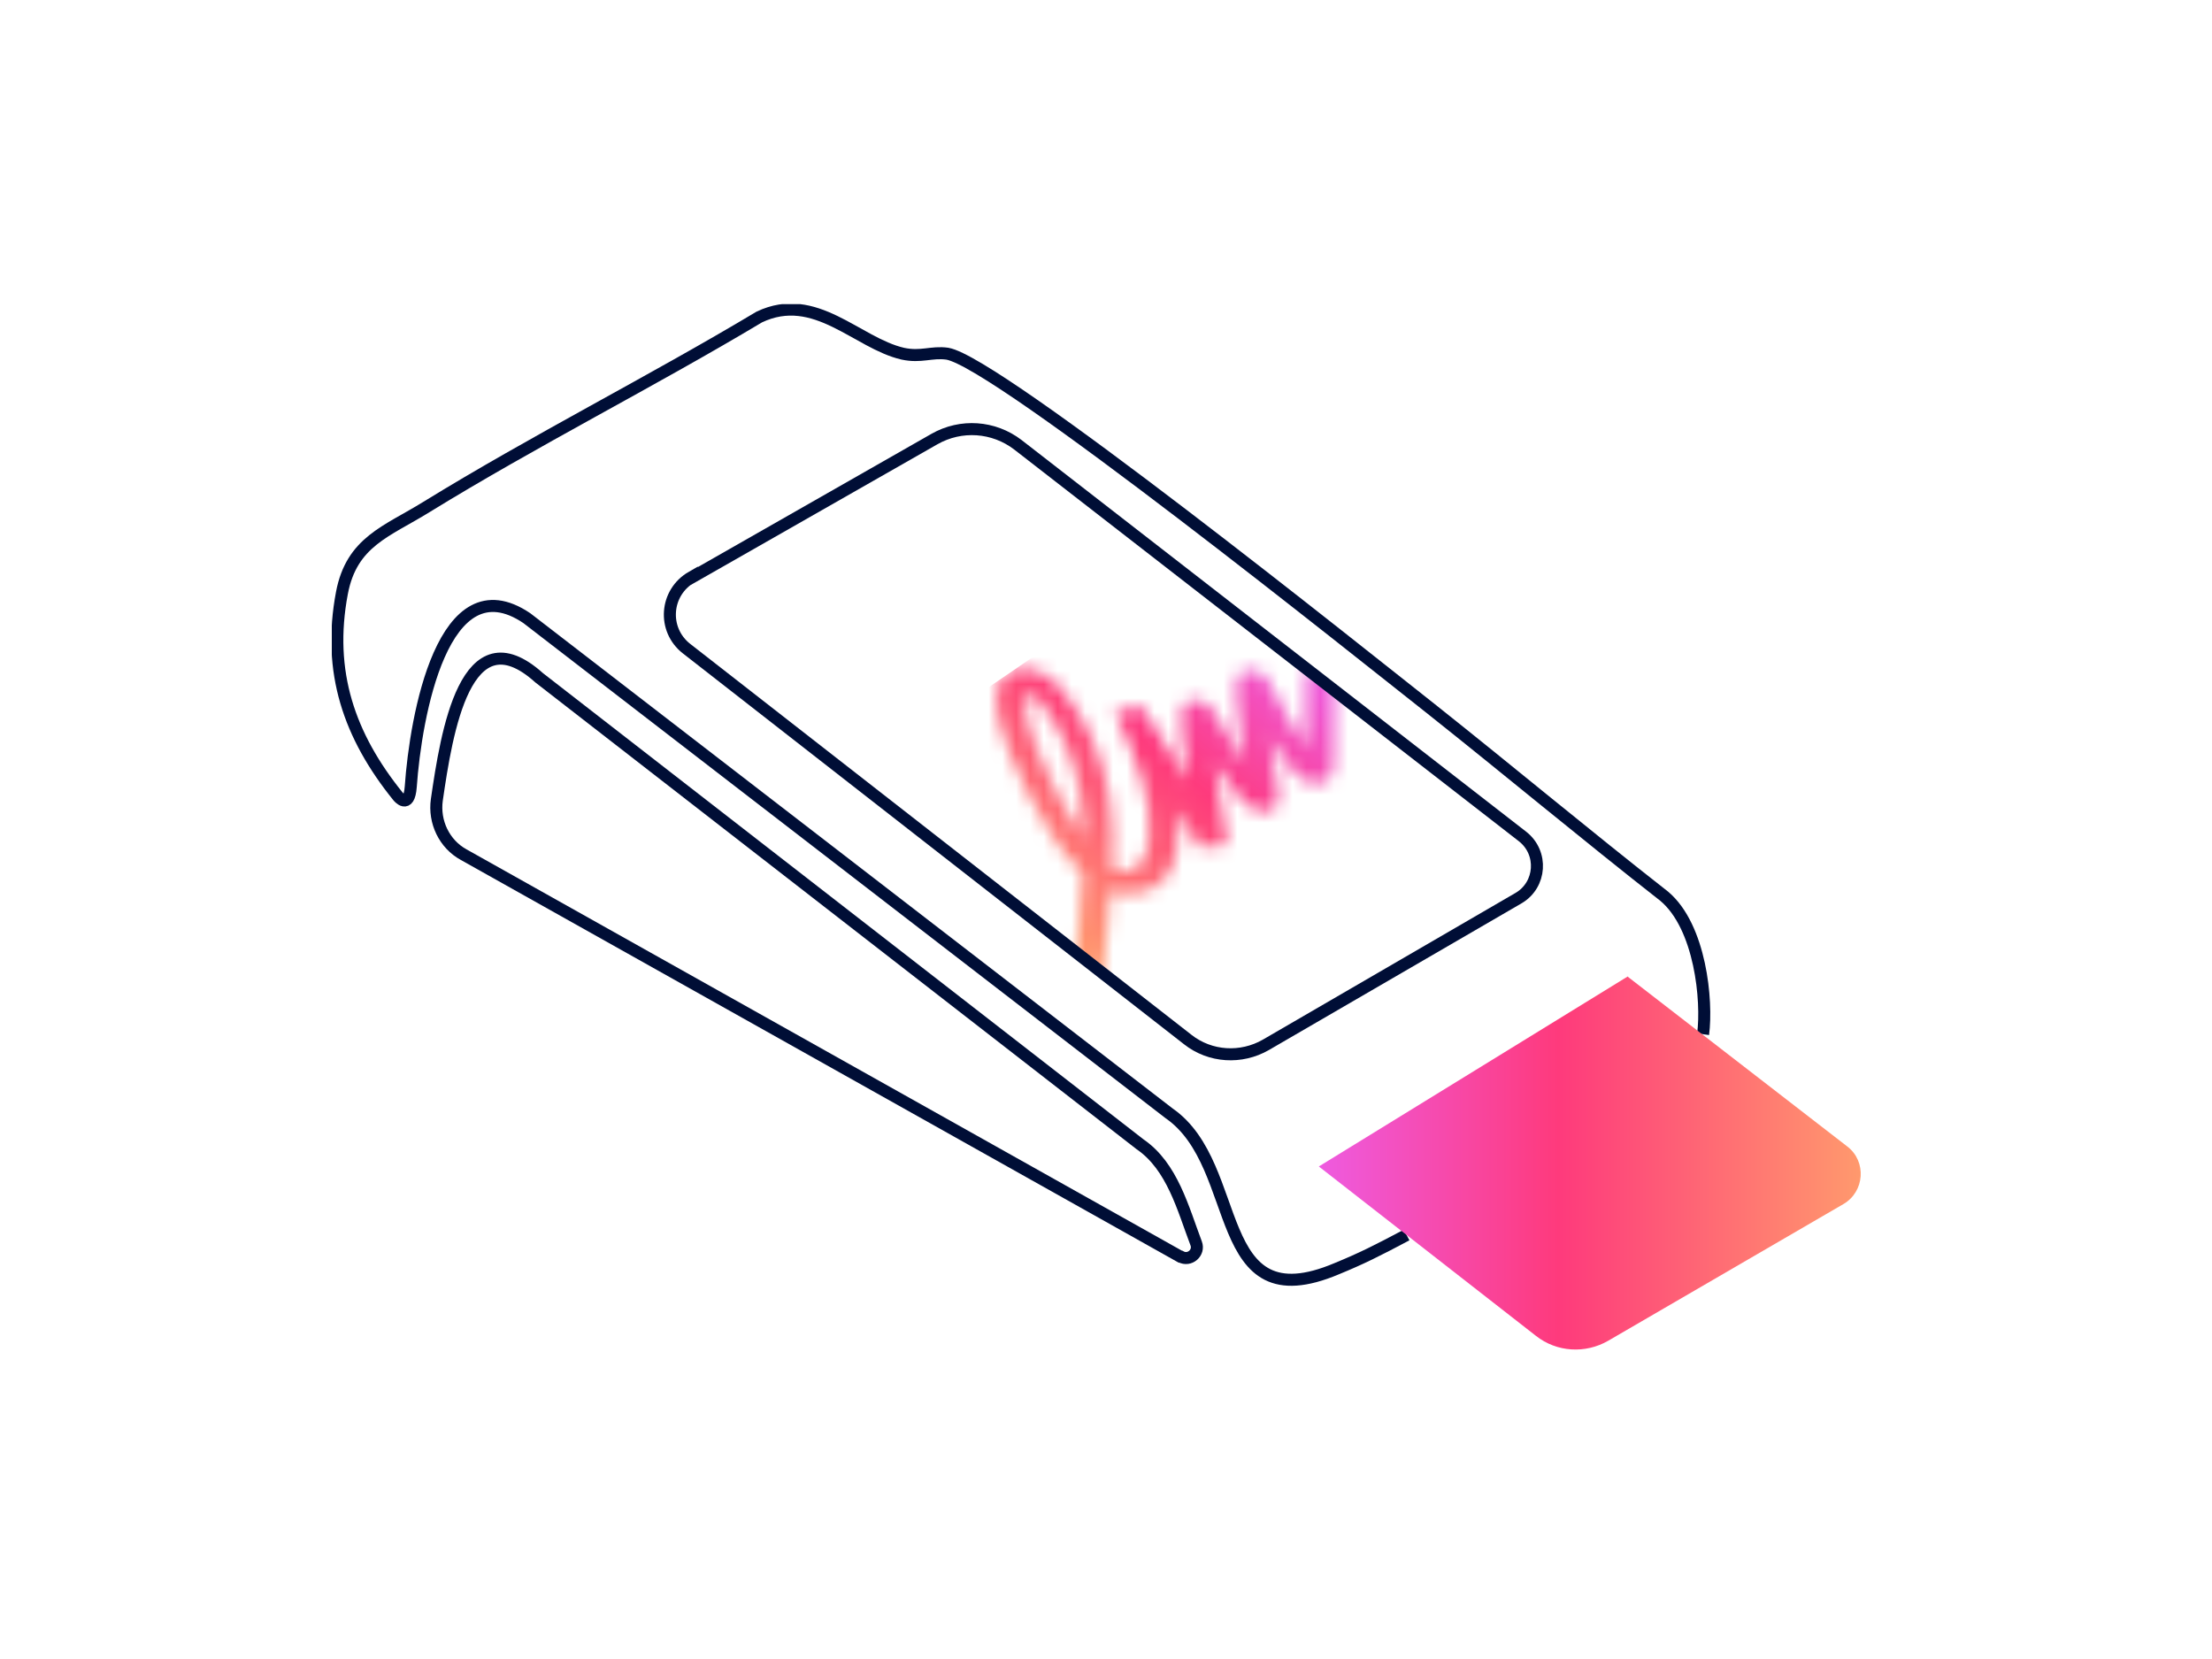 <svg width="160" height="120" viewBox="0 0 160 120" fill="none" xmlns="http://www.w3.org/2000/svg">
<g clip-path="url(#clip0_7698_4796)">
<mask id="mask0_7698_4796" style="mask-type:alpha" maskUnits="userSpaceOnUse" x="72" y="48" width="25" height="23">
<path d="M92.448 57.207C92.221 55.913 92.009 54.549 91.84 53.338C93.651 56.379 94.434 56.662 95.248 56.652C95.526 56.648 95.74 56.585 95.906 56.485C96.431 56.17 96.466 55.496 96.483 55.233L96.547 48.62L94.459 48.301L94.441 54.014C93.888 53.191 93.049 51.791 91.838 49.431C91.397 48.57 90.766 48.433 90.316 48.472C89.313 48.555 89.374 49.428 89.442 50.44C89.489 51.112 89.594 52.043 89.755 53.202C89.853 53.905 89.96 54.61 90.058 55.226C89.257 54.06 88.367 52.622 87.816 51.544C87.371 50.68 86.693 50.602 86.33 50.633C85.308 50.718 85.384 51.579 85.501 52.884C85.572 53.697 85.715 54.823 85.924 56.232C85.938 56.318 85.948 56.402 85.962 56.487L82.584 51.084L80.667 51.469L80.899 52.011C82.152 54.927 83.443 57.931 83.09 60.708C83.09 60.708 83.09 60.708 83.09 60.711C83.039 61.101 82.957 61.488 82.838 61.868C82.755 62.093 82.648 62.301 82.498 62.485C82.194 62.855 81.557 63.165 80.977 63.01C80.819 62.967 80.644 62.885 80.455 62.764C80.565 61.004 80.496 59.352 80.252 57.783C79.796 54.854 78.665 52.227 76.885 49.974C75.973 48.821 74.769 48.237 73.666 48.412C72.737 48.557 72.165 49.216 72.094 50.221C71.997 51.644 72.494 53.112 72.982 54.347C73.773 56.353 74.778 58.334 75.987 60.261C76.602 61.243 77.312 62.26 78.31 63.17C78.211 64.267 77.921 69.234 77.683 70.433L79.75 70.915C79.932 69.999 80.195 65.288 80.299 64.429C80.389 64.46 80.478 64.488 80.572 64.512C81.969 64.89 83.506 64.467 84.311 63.484C84.567 63.174 84.739 62.833 84.863 62.487C84.87 62.471 84.874 62.456 84.877 62.438C85.022 62.017 85.097 61.59 85.153 61.195C85.161 61.13 85.172 61.068 85.178 61.002C85.181 60.978 85.186 60.953 85.187 60.931C85.266 60.177 85.246 59.42 85.148 58.66L86.81 61.316L88.773 61.084C88.413 59.057 88.067 56.905 87.833 55.177C87.979 55.399 88.124 55.615 88.268 55.822C89.834 58.101 90.607 58.772 91.565 58.694C92.686 58.602 92.505 57.548 92.446 57.202M77.828 59.744C76.666 57.886 75.7 55.978 74.943 54.045C74.499 52.912 74.097 51.703 74.179 50.56C74.179 50.557 74.179 50.554 74.181 50.549C74.204 50.239 74.736 50.182 74.989 50.461C75.038 50.516 75.089 50.576 75.142 50.641C76.74 52.663 77.76 55.045 78.176 57.72C78.321 58.654 78.4 59.623 78.412 60.631C78.205 60.336 78.011 60.04 77.826 59.745L77.828 59.744Z" fill="url(#paint0_linear_7698_4796)"/>
</mask>
<g mask="url(#mask0_7698_4796)">
<rect width="27.845" height="23.07" transform="matrix(-0.826 0.564 -0.775 -0.632 103.023 54.982)" fill="url(#paint1_linear_7698_4796)"/>
</g>
<path d="M101.744 89.332C99.573 90.484 98.488 91.028 96.701 91.763C87.478 95.666 90.063 84.342 84.573 80.536L38.105 44.711C32.041 40.617 30.063 51.844 29.712 56.898C29.584 58.625 28.786 57.602 28.786 57.602C25.275 53.251 23.648 48.613 24.733 42.888C25.435 39.177 27.988 38.442 30.829 36.682C38.68 31.852 47.01 27.662 54.924 22.928C58.978 21.009 61.978 24.815 65.297 25.583C66.637 25.871 67.371 25.423 68.52 25.583C72.158 26.191 98.552 47.366 103.467 51.236C109.148 55.746 114.701 60.384 120.382 64.831C122.999 67.038 123.509 72.379 123.19 74.81" stroke="#000E36" stroke-width="0.87" stroke-miterlimit="10"/>
<path d="M50.041 41.767L67.594 31.756C69.509 30.668 71.871 30.828 73.626 32.171L110.137 60.511C111.637 61.695 111.477 63.998 109.85 64.958L91.562 75.577C89.775 76.601 87.541 76.473 85.914 75.193L49.658 46.917C47.903 45.542 48.094 42.855 50.041 41.735V41.767Z" stroke="#000E36" stroke-width="0.87" stroke-miterlimit="10"/>
<path d="M117.703 70.62L133.629 82.935C135.033 84.022 134.873 86.198 133.341 87.093L116.331 96.977C114.671 97.937 112.597 97.809 111.097 96.625L95.394 84.374L117.703 70.652V70.62Z" fill="url(#paint2_linear_7698_4796)"/>
<path d="M85.406 90.898C86.044 91.25 86.778 90.61 86.522 89.939C85.565 87.412 84.799 84.373 82.469 82.774L39.001 49.028C33.671 44.23 32.299 53.026 31.597 57.856C31.373 59.456 32.139 61.055 33.544 61.822L85.374 90.898H85.406Z" stroke="#000E36" stroke-width="0.87" stroke-miterlimit="10"/>
</g>
<defs>
<linearGradient id="paint0_linear_7698_4796" x1="70.147" y1="63.512" x2="89.648" y2="42.283" gradientUnits="userSpaceOnUse">
<stop stop-color="#EE5BE0"/>
<stop offset="0.442" stop-color="#FE3A7C"/>
<stop offset="1" stop-color="#FF996D"/>
</linearGradient>
<linearGradient id="paint1_linear_7698_4796" x1="0" y1="11.535" x2="27.845" y2="11.535" gradientUnits="userSpaceOnUse">
<stop stop-color="#EE5BE0"/>
<stop offset="0.442" stop-color="#FE3A7C"/>
<stop offset="1" stop-color="#FF996D"/>
</linearGradient>
<linearGradient id="paint2_linear_7698_4796" x1="95.394" y1="84.118" x2="134.592" y2="84.118" gradientUnits="userSpaceOnUse">
<stop stop-color="#EE5BE0"/>
<stop offset="0.442" stop-color="#FE3A7C"/>
<stop offset="1" stop-color="#FF996D"/>
</linearGradient>
<clipPath id="clip0_7698_4796">
<rect width="111" height="76" fill="white" transform="translate(24 22)"/>
</clipPath>
</defs>
</svg>
